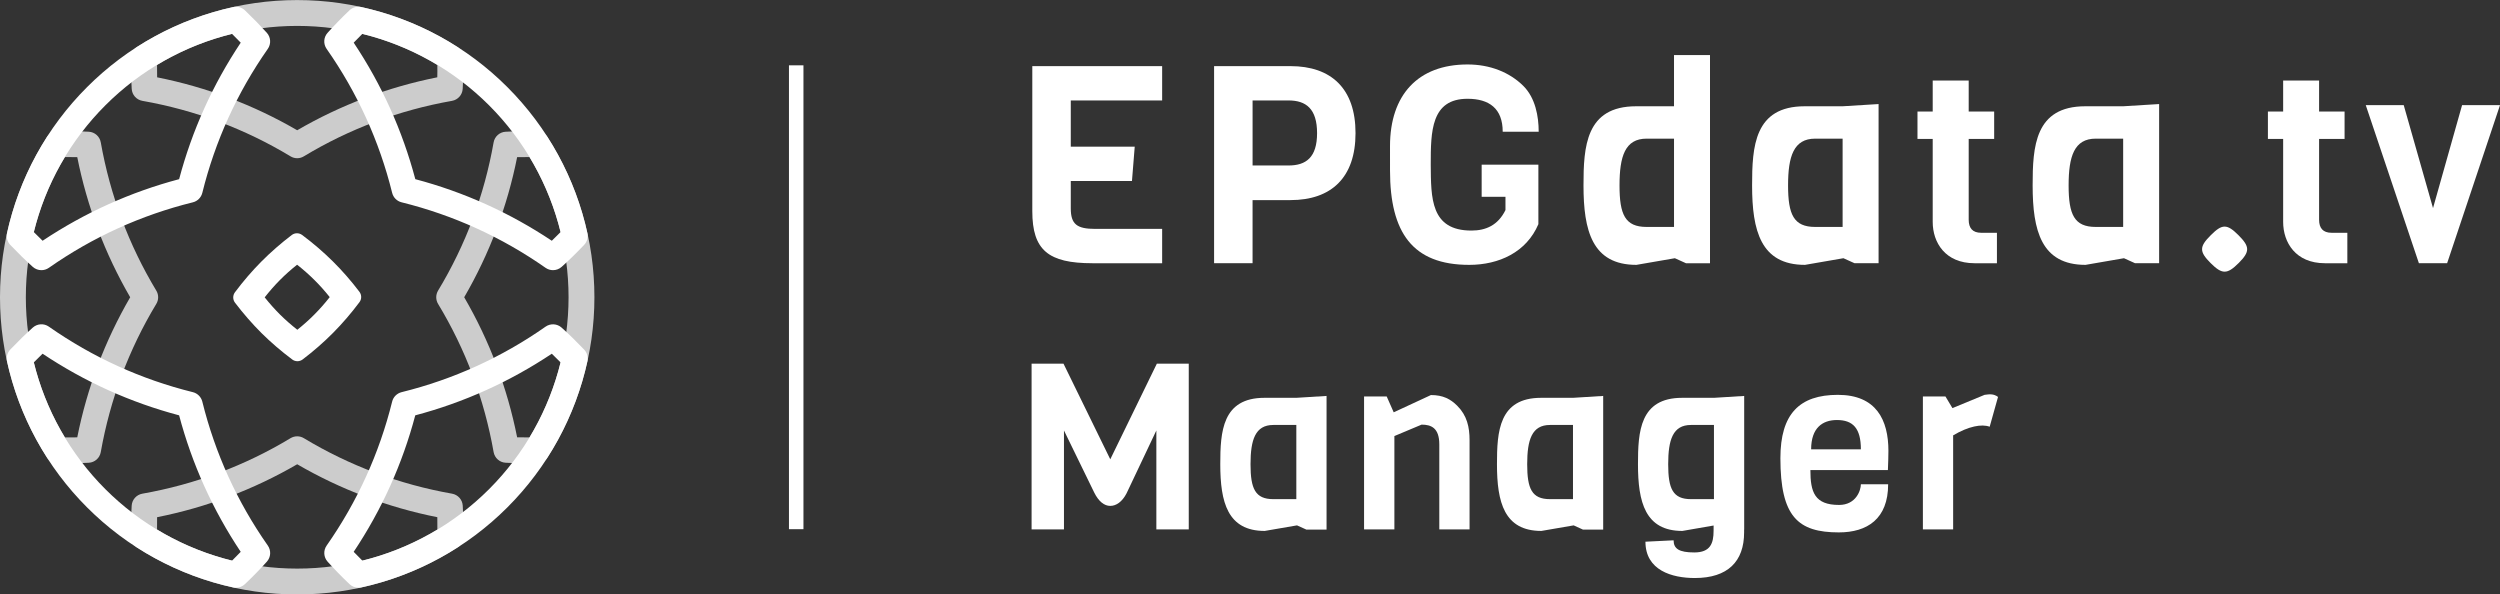 <?xml version="1.0" encoding="utf-8"?>
<!-- Generator: Adobe Illustrator 14.0.0, SVG Export Plug-In . SVG Version: 6.00 Build 43363)  -->
<!DOCTYPE svg PUBLIC "-//W3C//DTD SVG 1.1//EN" "http://www.w3.org/Graphics/SVG/1.1/DTD/svg11.dtd">
<svg version="1.1" xmlns="http://www.w3.org/2000/svg" xmlns:xlink="http://www.w3.org/1999/xlink" x="0px" y="0px"
	 width="286.33px" height="68.078px" viewBox="0 0 286.33 68.078" enable-background="new 0 0 286.33 68.078" xml:space="preserve">
<rect x="0" y="0" width="286.33" height="68.078" fill="#333333" stroke="none"/>
<g id="Layer_1">
	<line fill="#FFFFFF" stroke="#FFFFFF" stroke-width="1.66" x1="91.191" y1="7.482" x2="91.191" y2="60.609"/>
	<g>
		<g opacity="0.75">
			<path fill="#FFFFFF" d="M60.209,53.06c-0.814,0-1.568-0.021-2.299-0.062c-0.686-0.036-1.254-0.543-1.375-1.221
				c-1.064-6.043-3.203-11.749-6.359-16.967c-0.283-0.469-0.283-1.057,0-1.529c3.156-5.222,5.295-10.933,6.359-16.974
				c0.121-0.678,0.689-1.18,1.375-1.219c0.738-0.043,1.488-0.062,2.309-0.062c0.43,0,0.861,0.004,1.291,0.015
				c0.488,0.013,0.947,0.269,1.211,0.683c3.506,5.475,5.359,11.811,5.359,18.32s-1.854,12.839-5.355,18.316
				c-0.268,0.416-0.723,0.672-1.215,0.682C61.081,53.054,60.645,53.06,60.209,53.06L60.209,53.06z M59.229,50.088
				c0.455,0.01,0.936,0.012,1.416,0.008c2.926-4.842,4.473-10.373,4.473-16.051c0-5.683-1.547-11.215-4.473-16.056
				c-0.48-0.004-0.961,0-1.416,0.011c-1.131,5.672-3.166,11.061-6.063,16.045C56.061,39.024,58.098,44.412,59.229,50.088
				L59.229,50.088z"/>
			<path fill="#FFFFFF" d="M34.038,18.121c-0.266,0-0.531-0.074-0.766-0.216c-5.221-3.152-10.932-5.291-16.969-6.355
				c-0.676-0.121-1.18-0.688-1.219-1.377c-0.063-1.092-0.076-2.268-0.047-3.599c0.012-0.492,0.27-0.949,0.682-1.213
				c5.479-3.505,11.809-5.354,18.318-5.354s12.844,1.85,18.316,5.354c0.416,0.264,0.67,0.719,0.682,1.211
				c0.035,1.327,0.02,2.505-0.041,3.601c-0.039,0.688-0.543,1.256-1.221,1.377c-6.039,1.064-11.748,3.203-16.973,6.355
				C34.567,18.047,34.307,18.121,34.038,18.121L34.038,18.121z M17.997,8.855c5.67,1.133,11.059,3.167,16.041,6.063
				c4.984-2.896,10.371-4.931,16.045-6.065c0.01-0.45,0.016-0.924,0.006-1.415C45.25,4.512,39.715,2.967,34.038,2.967
				S22.825,4.512,17.985,7.438C17.981,7.932,17.985,8.403,17.997,8.855L17.997,8.855z"/>
			<path fill="#FFFFFF" d="M7.866,53.063L7.866,53.063c-0.436,0-0.867-0.007-1.297-0.02c-0.494-0.01-0.947-0.264-1.213-0.68
				c-3.504-5.473-5.357-11.809-5.357-18.318s1.854-12.846,5.357-18.32c0.266-0.414,0.719-0.67,1.213-0.683
				c0.439-0.011,0.873-0.015,1.307-0.015c0.816,0,1.561,0.019,2.293,0.06c0.686,0.039,1.254,0.543,1.373,1.221
				c1.07,6.041,3.209,11.752,6.357,16.974c0.287,0.473,0.287,1.061,0,1.529c-3.148,5.22-5.287,10.929-6.357,16.969
				c-0.119,0.679-0.688,1.185-1.377,1.221C9.434,53.039,8.68,53.063,7.866,53.063L7.866,53.063z M7.43,50.098
				C7.577,50.1,7.723,50.1,7.866,50.1l0,0c0.338,0,0.664-0.004,0.982-0.01c1.131-5.678,3.172-11.063,6.063-16.045
				c-2.891-4.982-4.932-10.371-6.063-16.049c-0.453-0.007-0.934-0.011-1.414-0.007C4.502,22.83,2.959,28.362,2.959,34.045
				C2.959,39.723,4.502,45.254,7.43,50.098L7.43,50.098z"/>
			<path fill="#FFFFFF" d="M34.038,68.085c-6.51,0-12.846-1.854-18.318-5.358c-0.416-0.265-0.67-0.719-0.682-1.213
				c-0.033-1.33-0.02-2.508,0.043-3.595c0.039-0.688,0.543-1.256,1.223-1.377c6.045-1.067,11.752-3.206,16.969-6.356
				c0.473-0.284,1.061-0.284,1.529,0c5.221,3.15,10.93,5.289,16.973,6.356c0.678,0.121,1.186,0.688,1.223,1.377
				c0.063,1.087,0.074,2.263,0.043,3.595c-0.012,0.494-0.266,0.948-0.682,1.213C46.881,66.23,40.547,68.085,34.038,68.085
				L34.038,68.085z M17.985,60.649c4.84,2.929,10.375,4.474,16.053,4.474c5.682,0,11.213-1.545,16.055-4.474
				c0.006-0.492,0-0.961-0.006-1.413c-5.678-1.133-11.068-3.17-16.049-6.063c-4.982,2.894-10.367,4.931-16.045,6.063
				C17.981,59.688,17.981,60.157,17.985,60.649L17.985,60.649z"/>
		</g>
		<g>
			<path fill="#FFFFFF" d="M27.028,67.314c-0.104,0-0.211-0.01-0.318-0.035c-6.352-1.395-12.141-4.565-16.738-9.166
				c-4.604-4.604-7.773-10.394-9.17-16.741c-0.104-0.483,0.039-0.985,0.377-1.342c0.932-0.972,1.773-1.792,2.578-2.512
				c0.512-0.456,1.27-0.504,1.834-0.11c5.025,3.52,10.58,6.043,16.5,7.508c0.529,0.131,0.945,0.549,1.08,1.081
				c1.463,5.92,3.984,11.469,7.506,16.493c0.391,0.565,0.348,1.324-0.111,1.836c-0.729,0.814-1.551,1.659-2.514,2.576
				C27.772,67.171,27.407,67.314,27.028,67.314L27.028,67.314z M3.875,41.503c1.35,5.498,4.174,10.5,8.189,14.519
				c4.014,4.011,9.014,6.832,14.514,8.188c0.354-0.346,0.682-0.68,0.992-1.008c-3.209-4.813-5.578-10.065-7.055-15.633
				c-5.57-1.475-10.82-3.845-15.637-7.059C4.557,40.82,4.221,41.15,3.875,41.503L3.875,41.503z"/>
			<path fill="#FFFFFF" d="M63.336,30.943c-0.295,0-0.592-0.088-0.85-0.268c-5.023-3.516-10.574-6.039-16.49-7.504
				c-0.535-0.131-0.949-0.547-1.082-1.082c-1.465-5.919-3.988-11.471-7.508-16.495c-0.395-0.563-0.35-1.327,0.113-1.835
				c0.729-0.817,1.547-1.662,2.506-2.577c0.357-0.34,0.863-0.481,1.344-0.375c6.35,1.396,12.139,4.563,16.74,9.169
				c4.602,4.601,7.77,10.387,9.168,16.737c0.102,0.479-0.035,0.983-0.379,1.339c-0.926,0.972-1.77,1.795-2.576,2.516
				C64.045,30.816,63.692,30.943,63.336,30.943L63.336,30.943z M47.567,20.521c5.568,1.473,10.816,3.843,15.633,7.053
				c0.322-0.31,0.656-0.64,1.004-0.994c-1.352-5.495-4.174-10.496-8.186-14.513C52,8.053,46.997,5.232,41.499,3.881
				c-0.348,0.344-0.68,0.678-0.99,1.005C43.719,9.699,46.088,14.947,47.567,20.521L47.567,20.521z"/>
			<path fill="#FFFFFF" d="M4.745,30.943c-0.357,0-0.709-0.127-0.988-0.375c-0.816-0.73-1.658-1.551-2.578-2.516
				c-0.338-0.355-0.48-0.859-0.377-1.339c1.396-6.349,4.566-12.137,9.17-16.737c4.602-4.605,10.393-7.773,16.738-9.167
				c0.484-0.106,0.98,0.035,1.34,0.373c0.971,0.93,1.791,1.774,2.516,2.579c0.455,0.514,0.498,1.273,0.107,1.835
				c-3.518,5.024-6.039,10.574-7.502,16.493c-0.135,0.535-0.551,0.951-1.08,1.082c-5.924,1.465-11.475,3.988-16.5,7.506
				C5.333,30.855,5.042,30.943,4.745,30.943L4.745,30.943z M3.875,26.582c0.346,0.351,0.682,0.683,1.004,0.992
				c4.816-3.208,10.066-5.578,15.637-7.053c1.477-5.569,3.846-10.822,7.055-15.633c-0.311-0.326-0.639-0.66-0.996-1.008
				c-5.488,1.35-10.494,4.17-14.51,8.187S5.225,21.087,3.875,26.582L3.875,26.582z"/>
			<path fill="#FFFFFF" d="M41.053,67.314c-0.377,0-0.742-0.144-1.023-0.41c-0.965-0.921-1.787-1.768-2.51-2.576
				c-0.459-0.514-0.506-1.272-0.113-1.836c3.516-5.024,6.039-10.573,7.506-16.493c0.129-0.532,0.549-0.95,1.08-1.083
				c5.92-1.461,11.471-3.986,16.494-7.504c0.566-0.393,1.324-0.348,1.836,0.111c0.814,0.725,1.654,1.546,2.576,2.511
				c0.344,0.358,0.48,0.858,0.379,1.342c-1.398,6.348-4.564,12.137-9.168,16.737c-4.602,4.603-10.391,7.771-16.738,9.166
				C41.264,67.305,41.163,67.314,41.053,67.314L41.053,67.314z M40.508,63.203c0.311,0.326,0.643,0.662,0.996,1.008
				C47,62.857,52,60.035,56.018,56.021c4.012-4.017,6.834-9.019,8.186-14.515c-0.348-0.351-0.682-0.682-1.004-0.993
				c-4.816,3.21-10.064,5.582-15.639,7.057C46.088,53.14,43.719,58.392,40.508,63.203L40.508,63.203z"/>
		</g>
		<path fill="#FFFFFF" d="M34.065,41.37c-0.209,0-0.42-0.065-0.594-0.197c-1.258-0.942-2.441-1.956-3.512-3.017
			c-1.068-1.065-2.092-2.239-3.045-3.49c-0.268-0.354-0.268-0.838-0.006-1.19c0.943-1.262,1.959-2.442,3.02-3.511
			c1.063-1.07,2.24-2.098,3.488-3.049c0.352-0.264,0.832-0.266,1.186-0.004c1.256,0.935,2.436,1.952,3.516,3.021
			c1.074,1.063,2.102,2.239,3.047,3.488c0.266,0.351,0.27,0.834,0.008,1.184c-0.941,1.26-1.959,2.444-3.023,3.516
			c-1.064,1.073-2.238,2.098-3.488,3.048C34.483,41.303,34.272,41.37,34.065,41.37L34.065,41.37z M30.315,34.057
			c0.561,0.703,1.148,1.362,1.756,1.969c0.611,0.606,1.277,1.19,1.982,1.743c0.699-0.557,1.361-1.149,1.965-1.76
			c0.607-0.612,1.197-1.276,1.746-1.98c-0.557-0.698-1.145-1.36-1.758-1.964c-0.615-0.613-1.279-1.199-1.98-1.746
			c-0.703,0.558-1.363,1.146-1.969,1.758C31.452,32.687,30.868,33.351,30.315,34.057L30.315,34.057z"/>
	</g>
</g>
<g id="Layer_2">
	<g>
		<path fill="#FFFFFF" d="M129.03,56.496c-0.508,0.992-1.203,1.445-1.868,1.445c-0.691,0-1.332-0.508-1.836-1.523l-3.468-7.117
			v11.332h-3.708V41.648h3.653l5.359,10.957l5.336-10.957h3.653v18.984h-3.711V49.301L129.03,56.496z"/>
		<path fill="#FFFFFF" d="M164.846,60.633v-9.734c0-1.895-0.933-2.266-2.027-2.266l-3.117,1.309v10.691h-3.473V45.41h2.594
			l0.801,1.813l4.262-1.977c1.387,0,2.242,0.453,3.016,1.227c1.117,1.121,1.41,2.43,1.41,3.945v10.215H164.846z"/>
		<path fill="#FFFFFF" d="M207.347,53.836c0,2.531,0.483,3.996,3.284,3.996c1.946,0,2.499-1.676,2.499-2.371h3.123
			c0,3.973-2.398,5.516-5.649,5.516c-4.694,0-6.691-1.813-6.691-8.504c0-5.066,2.183-7.25,6.583-7.25
			c4.405,0,5.789,2.883,5.789,6.422c0,0.672-0.031,1.438-0.059,2.191H207.347z M213.13,51.461c0-2.402-0.902-3.355-2.742-3.355
			c-1.651,0-2.955,0.898-2.955,3.355H213.13z"/>
		<path fill="#FFFFFF" d="M227.882,48.875c-0.91-0.344-2.43-0.055-4.185,0.988v10.77h-3.464V45.41h2.585l0.798,1.332l3.683-1.52
			c0.583-0.082,1.035-0.133,1.539,0.238L227.882,48.875z"/>
		<path fill="#FFFFFF" d="M181.299,60.656l-1.062-0.484l-3.7,0.637c-4.262,0-5.086-3.293-5.086-7.637
			c0-3.727,0.208-7.609,5.055-7.609h3.651l3.459-0.215v15.309H181.299z M180.157,48.672h-2.636c-2.082,0-2.609,1.707-2.609,4.5
			c0,2.797,0.527,3.996,2.609,3.996l2.636-0.004V48.672z"/>
		<path fill="#FFFFFF" d="M149.62,60.656l-1.07-0.484l-3.699,0.637c-4.258,0-5.09-3.293-5.09-7.637c0-3.727,0.219-7.609,5.063-7.609
			h3.648l3.461-0.215v15.309H149.62z M148.471,48.672h-2.637c-2.074,0-2.609,1.707-2.609,4.5c0,2.797,0.535,3.996,2.609,3.996
			l2.637-0.004V48.672z"/>
		<path fill="#FFFFFF" d="M199.765,45.348l-3.462,0.215h-3.648c-4.849,0-5.054,3.883-5.054,7.609c0,4.344,0.828,7.637,5.084,7.637
			l3.579-0.621l-0.004,0.605c0,1.434-0.367,2.48-2.207,2.48c-1.762,0-2.371-0.434-2.371-1.391l-3.226,0.16
			c0,3.281,3.039,4.16,5.655,4.16c3.778,0,5.646-1.898,5.646-5.227v-0.32h0.008V45.348z M191.061,53.172
			c0-2.793,0.527-4.5,2.606-4.5h2.636v8.492l-2.636,0.004C191.588,57.168,191.061,55.969,191.061,53.172z"/>
	</g>
	<g>
		<path fill="#FFFFFF" d="M125.111,30.148c-5.039,0-6.879-1.492-6.879-5.961V7.574h14.871v3.93h-10.464v5.293h7.324l-0.316,3.934
			h-7.008v3.137c0,1.809,0.699,2.348,2.789,2.348h7.675v3.934H125.111z"/>
		<path fill="#FFFFFF" d="M147.803,22.918h-4.344v7.23h-4.407V7.574h8.75c4.66,0,7.449,2.566,7.449,7.672
			C155.252,20.348,152.463,22.918,147.803,22.918z M147.581,11.504h-4.121v7.449h4.121c1.996,0,3.266-0.918,3.266-3.707
			C150.846,12.453,149.577,11.504,147.581,11.504z"/>
		<path fill="#FFFFFF" d="M159.201,16.738c0-5.867,3.203-9.355,8.879-9.355c2.566,0,4.817,0.887,6.406,2.473
			c1.359,1.363,1.743,3.457,1.743,5.234h-4.121c0-2.668-1.555-3.777-4.028-3.777c-4.183,0-4.215,3.742-4.215,7.547
			c0.032,3.805-0.035,7.547,4.66,7.547c1.645,0,3.043-0.602,3.899-2.348v-1.52h-2.727v-3.68h6.496v6.816
			c-1.363,3.203-4.5,4.66-7.922,4.66c-6.5,0-9.07-3.711-9.07-10.809V16.738z"/>
		<path fill="#FFFFFF" d="M193.097,30.148l-1.27-0.574l-4.407,0.762c-5.073,0-6.059-3.93-6.059-9.098
			c0-4.441,0.254-9.066,6.023-9.066h4.344V6.305h4.122v23.844H193.097z M191.729,15.879h-3.137c-2.477,0-3.105,2.031-3.105,5.359
			s0.629,4.754,3.105,4.754h3.137V15.879z"/>
		<path fill="#FFFFFF" d="M212.404,30.148l-1.273-0.574l-4.403,0.762c-5.073,0-6.057-3.93-6.057-9.098
			c0-4.441,0.252-9.066,6.022-9.066h4.345l4.12-0.254v18.23H212.404z M211.038,15.879H207.9c-2.473,0-3.109,2.031-3.109,5.359
			s0.637,4.754,3.109,4.754h3.138V15.879z"/>
		<path fill="#FFFFFF" d="M226.143,30.148c-3.359,0-4.786-2.379-4.786-4.727V15.91h-1.744v-3.137h1.744V9.223h4.122v3.551h2.917
			v3.137h-2.917v9.258c0,0.953,0.444,1.492,1.427,1.492h1.807v3.488H226.143z"/>
		<path fill="#FFFFFF" d="M244.533,30.148l-1.27-0.574l-4.405,0.762c-5.071,0-6.056-3.93-6.056-9.098
			c0-4.441,0.251-9.066,6.024-9.066h4.343l4.12-0.254v18.23H244.533z M243.17,15.879h-3.14c-2.471,0-3.107,2.031-3.107,5.359
			s0.637,4.754,3.107,4.754h3.14V15.879z"/>
		<path fill="#FFFFFF" d="M266.276,30.148c-3.355,0-4.782-2.379-4.782-4.727V15.91h-1.746v-3.137h1.746V9.223h4.116v3.551h2.919
			v3.137h-2.919v9.258c0,0.953,0.446,1.492,1.427,1.492h1.809v3.488H266.276z"/>
		<path fill="#FFFFFF" d="M280.274,30.148h-3.233l-6.086-18.105h4.348l3.355,11.793l3.328-11.793h4.344L280.274,30.148z"/>
		<path fill="#FFFFFF" d="M256.396,30.129c-1.313,1.313-1.898,1.313-3.21,0c-1.314-1.313-1.299-1.879,0.02-3.191
			c1.308-1.313,1.858-1.313,3.171,0C257.688,28.25,257.708,28.816,256.396,30.129z"/>
	</g>
</g>
</svg>
